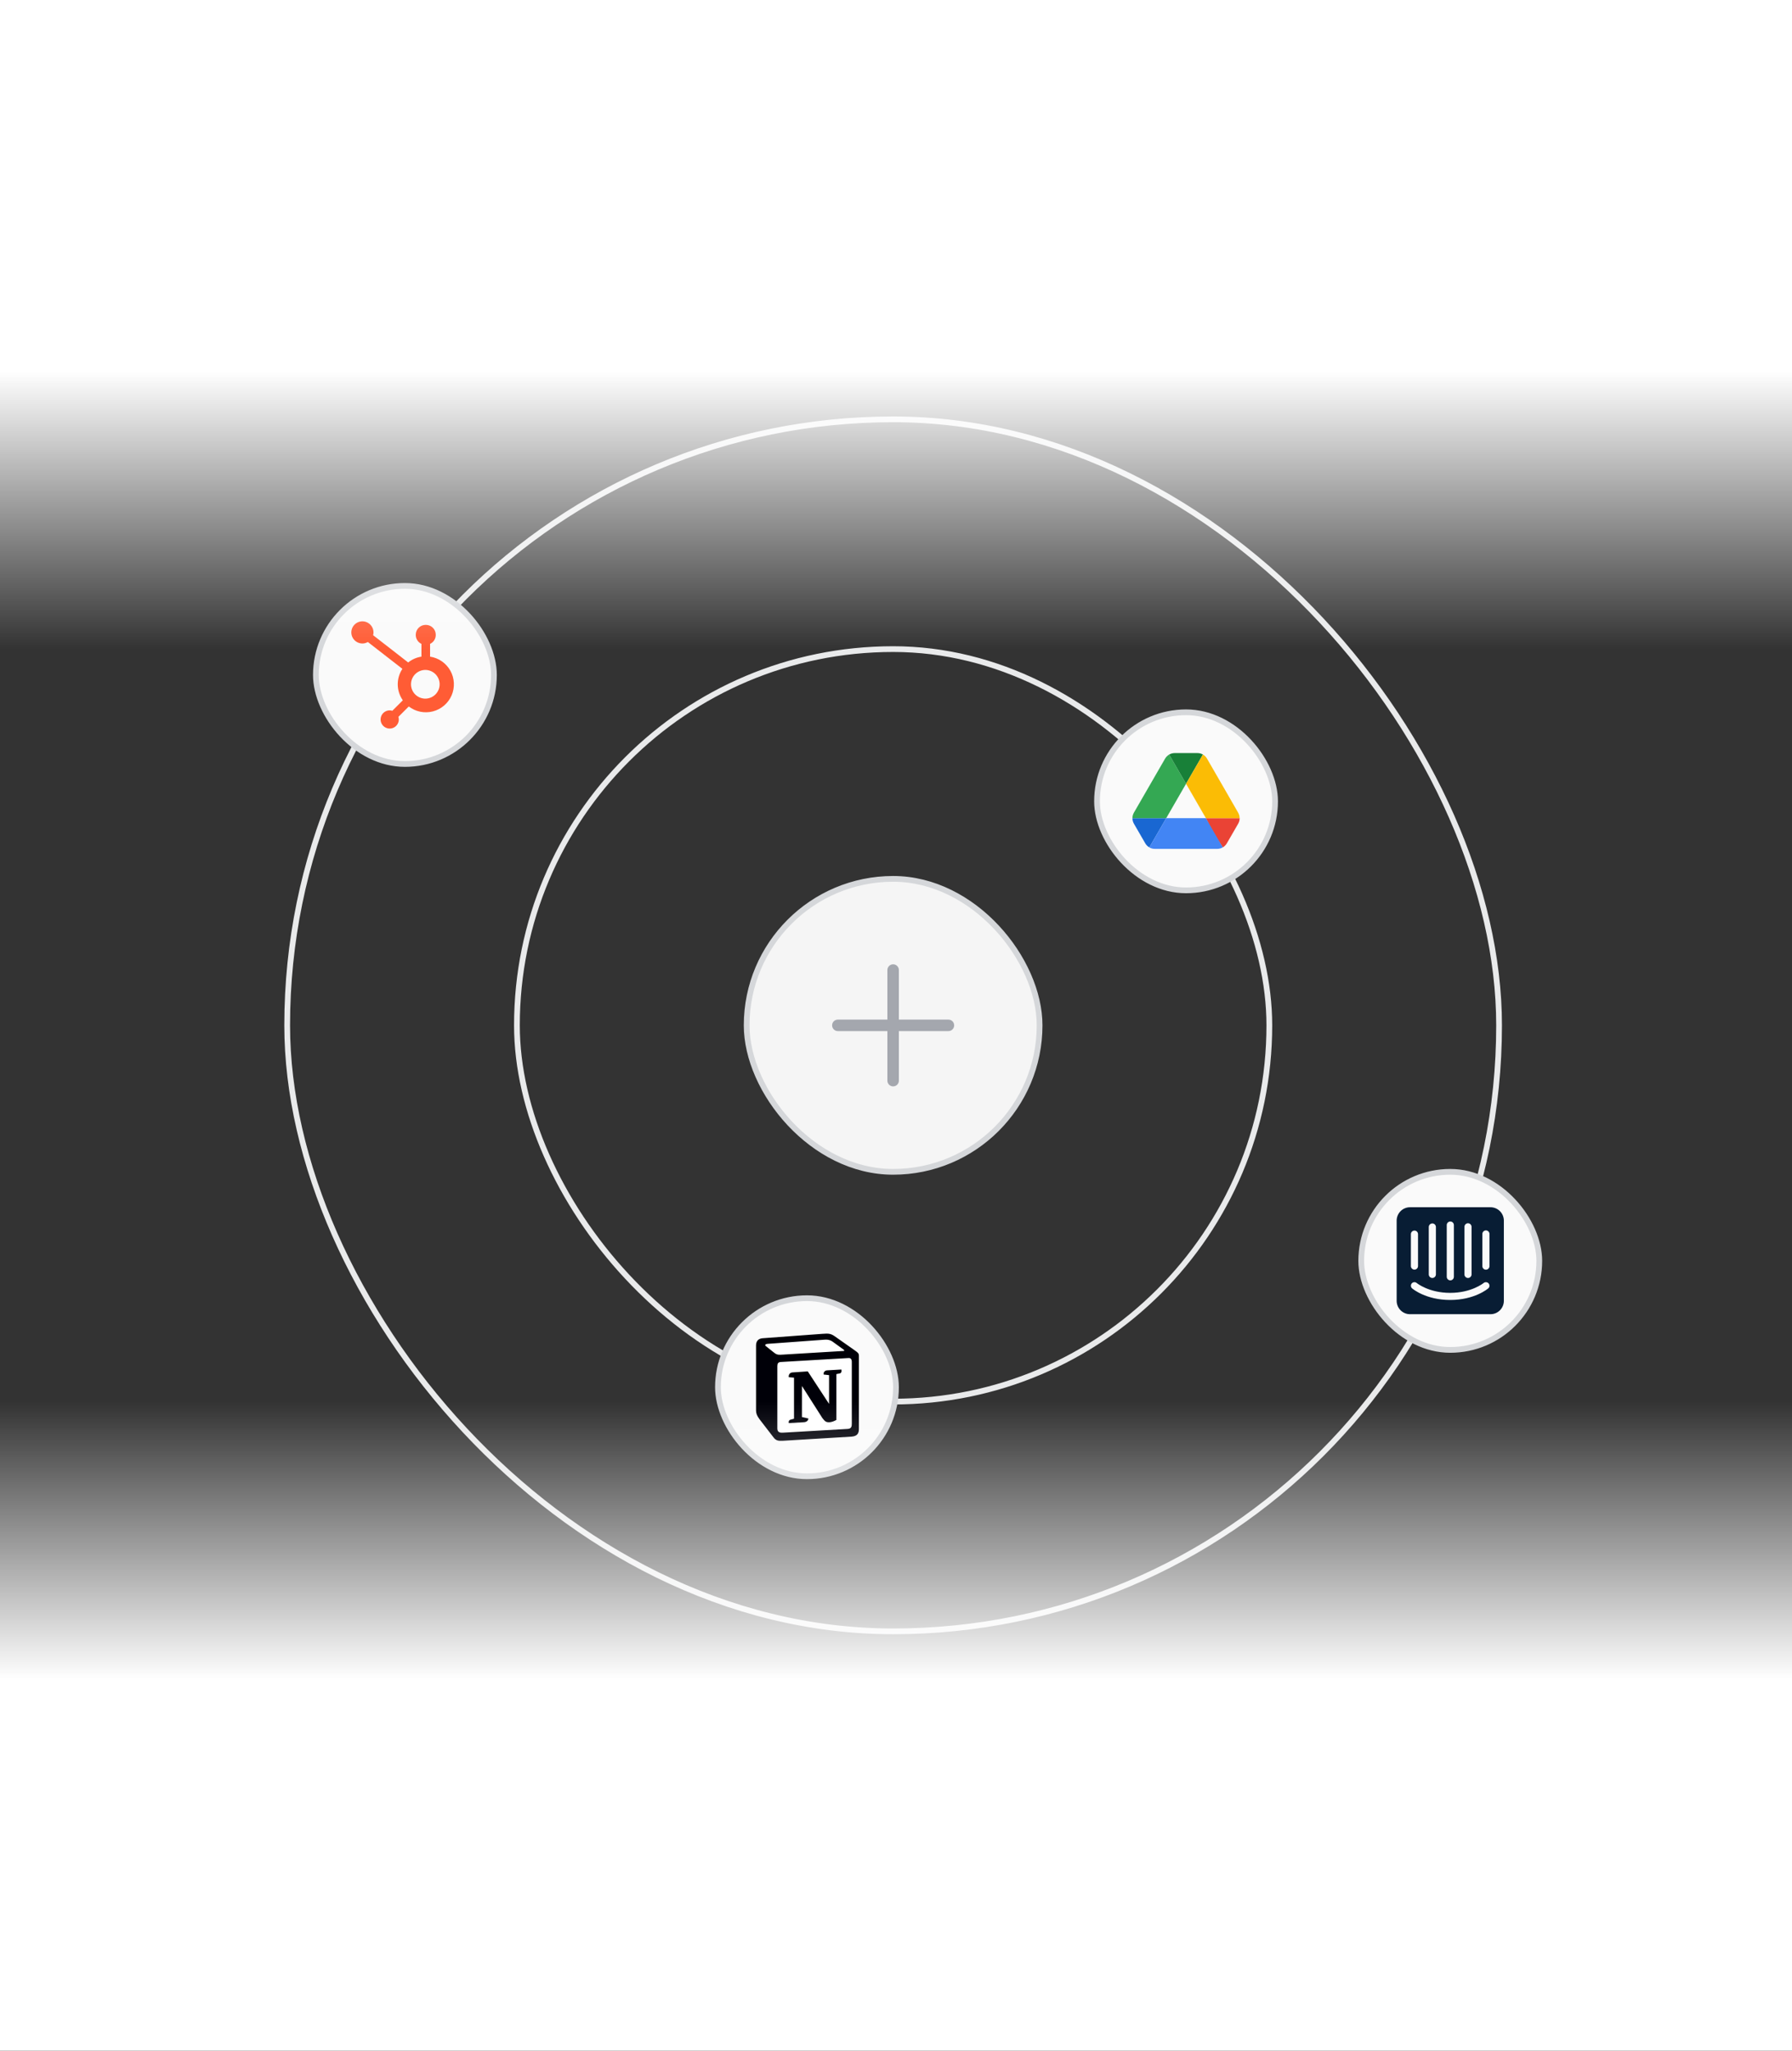 <svg width="312" height="357" viewBox="0 0 312 357" fill="none" xmlns="http://www.w3.org/2000/svg">
<rect x="0" y="0" width="312" height="357" fill="#333333" stroke="none"/>
<g clip-path="url(#clip0_687_1067)">
<rect x="130" y="153" width="51" height="51" rx="25.5" fill="#F5F5F5" stroke="#D5D7DA"/>
<rect x="90" y="113" width="131" height="131" rx="65.5" stroke="#E9EAEB"/>
<rect x="50" y="73" width="211" height="211" rx="105.5" stroke="#E9EAEB"/>
<path d="M155.5 168.875V188.125M145.875 178.5H165.125" stroke="#A4A7AE" stroke-width="2" stroke-linecap="round" stroke-linejoin="round"/>
<rect x="55" y="102" width="31" height="31" rx="15.5" fill="#FAFAFA" stroke="#D5D7DA"/>
<path d="M74.879 114.313V112.09C75.173 111.953 75.423 111.735 75.598 111.462C75.773 111.189 75.866 110.871 75.868 110.547V110.496C75.868 109.551 75.1 108.784 74.153 108.784H74.102C73.647 108.784 73.211 108.965 72.89 109.286C72.568 109.607 72.388 110.042 72.388 110.496V110.547C72.389 110.871 72.483 111.189 72.658 111.462C72.833 111.735 73.082 111.953 73.376 112.09V114.313C72.531 114.442 71.734 114.792 71.067 115.328L64.961 110.579C65.005 110.422 65.027 110.261 65.03 110.099C65.031 109.718 64.918 109.344 64.706 109.027C64.495 108.709 64.193 108.462 63.841 108.315C63.488 108.168 63.099 108.129 62.725 108.203C62.35 108.277 62.005 108.46 61.734 108.729C61.464 108.999 61.279 109.342 61.204 109.716C61.129 110.09 61.167 110.478 61.312 110.831C61.458 111.183 61.705 111.485 62.023 111.697C62.34 111.91 62.714 112.023 63.096 112.024C63.43 112.022 63.758 111.933 64.047 111.765L70.06 116.437C69.52 117.252 69.238 118.21 69.251 119.187C69.265 120.164 69.572 121.114 70.135 121.914L68.306 123.74C68.158 123.693 68.004 123.668 67.849 123.666C67.535 123.666 67.228 123.759 66.968 123.933C66.707 124.107 66.504 124.355 66.384 124.644C66.264 124.933 66.233 125.252 66.294 125.559C66.355 125.866 66.506 126.148 66.728 126.37C66.95 126.591 67.233 126.742 67.54 126.803C67.848 126.864 68.167 126.833 68.456 126.713C68.746 126.593 68.994 126.391 69.168 126.13C69.343 125.87 69.436 125.564 69.436 125.251C69.434 125.096 69.409 124.942 69.362 124.795L71.171 122.988C71.761 123.441 72.447 123.754 73.177 123.902C73.907 124.049 74.66 124.029 75.381 123.841C76.101 123.653 76.769 123.302 77.333 122.817C77.897 122.332 78.342 121.724 78.634 121.04C78.926 120.356 79.058 119.615 79.019 118.873C78.98 118.13 78.771 117.407 78.409 116.757C78.046 116.108 77.54 115.55 76.928 115.127C76.316 114.703 75.615 114.425 74.879 114.313ZM74.129 121.624C73.795 121.633 73.462 121.575 73.15 121.454C72.839 121.332 72.555 121.15 72.315 120.917C72.075 120.684 71.885 120.406 71.754 120.098C71.624 119.79 71.557 119.46 71.557 119.126C71.557 118.792 71.624 118.461 71.754 118.154C71.885 117.846 72.075 117.568 72.315 117.335C72.555 117.102 72.839 116.919 73.15 116.798C73.462 116.676 73.795 116.619 74.129 116.628C74.777 116.651 75.391 116.923 75.842 117.389C76.292 117.855 76.544 118.477 76.545 119.124C76.545 119.771 76.294 120.394 75.844 120.86C75.394 121.326 74.78 121.599 74.132 121.623" fill="#FF5C35"/>
<rect x="191" y="124" width="31" height="31" rx="15.5" fill="#FAFAFA" stroke="#D5D7DA"/>
<path d="M198.578 145.394L199.401 146.816C199.572 147.115 199.818 147.35 200.107 147.521L203.047 142.432H197.167C197.167 142.764 197.252 143.095 197.423 143.395L198.578 145.394Z" fill="#1967D2"/>
<path d="M206.5 136.446L203.56 131.357C203.271 131.528 203.025 131.763 202.854 132.062L197.423 141.47C197.255 141.763 197.167 142.095 197.167 142.432H203.047L206.5 136.446Z" fill="#34A853"/>
<path d="M212.893 147.521C213.182 147.35 213.428 147.115 213.599 146.816L213.941 146.228L215.577 143.395C215.748 143.095 215.833 142.764 215.833 142.432H209.953L211.204 144.891L212.893 147.521Z" fill="#EA4335"/>
<path d="M206.499 136.445L209.439 131.357C209.151 131.185 208.819 131.1 208.477 131.1H204.522C204.179 131.1 203.848 131.196 203.559 131.357L206.499 136.445Z" fill="#188038"/>
<path d="M209.953 142.432H203.047L200.107 147.521C200.395 147.692 200.727 147.778 201.069 147.778H211.931C212.273 147.778 212.604 147.682 212.893 147.521L209.953 142.432Z" fill="#4285F4"/>
<path d="M212.861 136.766L210.145 132.062C209.974 131.763 209.728 131.528 209.44 131.357L206.5 136.446L209.953 142.432L215.822 142.433C215.822 142.101 215.737 141.77 215.566 141.47L212.861 136.766Z" fill="#FBBC05"/>
<rect x="237" y="204" width="31" height="31" rx="15.5" fill="#FAFAFA" stroke="#D5D7DA"/>
<path d="M259.329 220.412C259.329 220.578 259.264 220.737 259.147 220.854C259.031 220.972 258.873 221.038 258.708 221.038C258.544 221.038 258.386 220.972 258.269 220.854C258.153 220.737 258.087 220.578 258.087 220.412V214.821C258.087 214.655 258.153 214.496 258.269 214.379C258.386 214.261 258.544 214.196 258.708 214.196C258.873 214.196 259.031 214.261 259.147 214.379C259.264 214.496 259.329 214.655 259.329 214.821V220.412ZM259.114 224.286C259.032 224.368 256.723 226.308 252.49 226.308C248.256 226.308 245.963 224.379 245.865 224.296C245.804 224.244 245.753 224.18 245.716 224.108C245.68 224.036 245.657 223.957 245.651 223.877C245.644 223.796 245.653 223.715 245.678 223.637C245.702 223.56 245.742 223.489 245.794 223.427C245.901 223.302 246.053 223.225 246.216 223.212C246.379 223.2 246.541 223.253 246.666 223.36C246.702 223.386 248.764 225.072 252.484 225.072C256.204 225.072 258.282 223.375 258.303 223.36C258.429 223.254 258.591 223.201 258.755 223.214C258.919 223.227 259.072 223.303 259.18 223.427C259.285 223.55 259.337 223.71 259.326 223.872C259.314 224.033 259.24 224.184 259.119 224.291L259.114 224.286ZM245.645 214.821C245.654 214.655 245.728 214.499 245.851 214.387C245.974 214.276 246.136 214.218 246.302 214.227C246.455 214.235 246.599 214.301 246.707 214.411C246.815 214.521 246.879 214.667 246.886 214.821V220.402C246.886 220.568 246.821 220.727 246.705 220.844C246.588 220.962 246.43 221.027 246.266 221.027C246.101 221.027 245.943 220.962 245.827 220.844C245.71 220.727 245.645 220.568 245.645 220.402V214.821ZM248.759 213.58C248.769 213.414 248.843 213.258 248.966 213.146C249.089 213.035 249.251 212.977 249.416 212.985C249.569 212.994 249.714 213.06 249.822 213.17C249.93 213.279 249.994 213.426 250.001 213.58V221.855C250.001 222.021 249.936 222.18 249.819 222.297C249.703 222.415 249.545 222.481 249.38 222.481C249.216 222.481 249.058 222.415 248.941 222.297C248.825 222.18 248.759 222.021 248.759 221.855V213.58ZM251.889 213.27C251.889 213.104 251.955 212.945 252.071 212.827C252.188 212.71 252.345 212.644 252.51 212.644C252.675 212.644 252.833 212.71 252.949 212.827C253.066 212.945 253.131 213.104 253.131 213.27V222.269C253.131 222.435 253.066 222.594 252.949 222.711C252.833 222.829 252.675 222.894 252.51 222.894C252.345 222.894 252.188 222.829 252.071 222.711C251.955 222.594 251.889 222.435 251.889 222.269V213.27ZM254.968 213.58C254.968 213.414 255.033 213.255 255.15 213.138C255.266 213.02 255.424 212.954 255.589 212.954C255.753 212.954 255.911 213.02 256.028 213.138C256.144 213.255 256.21 213.414 256.21 213.58V221.855C256.21 222.021 256.144 222.18 256.028 222.297C255.911 222.415 255.753 222.481 255.589 222.481C255.424 222.481 255.266 222.415 255.15 222.297C255.033 222.18 254.968 222.021 254.968 221.855V213.58ZM259.499 210.167H245.501C245.196 210.165 244.894 210.223 244.611 210.339C244.329 210.455 244.072 210.626 243.855 210.842C243.638 211.058 243.466 211.316 243.347 211.599C243.229 211.882 243.168 212.187 243.167 212.494V226.458C243.168 226.765 243.229 227.069 243.347 227.353C243.466 227.636 243.638 227.893 243.855 228.11C244.072 228.326 244.329 228.497 244.611 228.613C244.894 228.729 245.196 228.787 245.501 228.785H259.499C259.803 228.787 260.105 228.729 260.387 228.613C260.669 228.498 260.926 228.327 261.143 228.111C261.36 227.896 261.532 227.639 261.651 227.356C261.769 227.074 261.831 226.77 261.833 226.463V212.494C261.832 212.187 261.77 211.883 261.653 211.6C261.535 211.317 261.363 211.06 261.147 210.844C260.93 210.628 260.674 210.457 260.392 210.341C260.11 210.224 259.808 210.165 259.504 210.167" fill="#081D34"/>
<rect x="125" y="226" width="31" height="31" rx="15.5" fill="#FAFAFA" stroke="#D5D7DA"/>
<path d="M132.759 232.972L143.111 232.209C144.382 232.1 144.709 232.173 145.508 232.754L148.812 235.076C149.358 235.476 149.539 235.584 149.539 236.02V248.758C149.539 249.557 149.249 250.029 148.232 250.101L136.21 250.827C135.447 250.863 135.084 250.755 134.684 250.246L132.251 247.089C131.815 246.508 131.633 246.073 131.633 245.564V234.241C131.633 233.588 131.924 233.044 132.759 232.972Z" fill="white"/>
<path fill-rule="evenodd" clip-rule="evenodd" d="M143.111 232.209L132.759 232.972C131.924 233.044 131.633 233.588 131.633 234.241V245.564C131.633 246.073 131.815 246.508 132.251 247.089L134.684 250.246C135.084 250.755 135.447 250.863 136.21 250.827L148.232 250.101C149.249 250.029 149.539 249.557 149.539 248.758V236.02C149.539 235.607 149.376 235.488 148.895 235.136C148.868 235.117 148.841 235.097 148.812 235.076L145.508 232.754C144.709 232.173 144.382 232.1 143.111 232.209ZM136.483 235.811C135.501 235.877 135.278 235.892 134.721 235.439L133.304 234.314C133.159 234.169 133.232 233.987 133.595 233.951L143.547 233.225C144.382 233.153 144.818 233.444 145.145 233.697L146.852 234.932C146.924 234.968 147.105 235.185 146.887 235.185L136.61 235.802C136.566 235.805 136.524 235.808 136.484 235.811L136.483 235.811L136.483 235.811ZM135.338 248.649V237.835C135.338 237.363 135.483 237.145 135.919 237.108L147.723 236.419C148.123 236.383 148.304 236.637 148.304 237.108V247.85C148.304 248.323 148.232 248.722 147.578 248.758L136.282 249.412C135.629 249.448 135.338 249.23 135.338 248.649ZM146.489 238.415C146.561 238.742 146.489 239.068 146.161 239.105L145.617 239.214V247.198C145.145 247.452 144.709 247.597 144.346 247.597C143.764 247.597 143.619 247.415 143.183 246.871L139.623 241.282V246.69L140.75 246.944C140.75 246.944 140.75 247.597 139.841 247.597L137.336 247.742C137.263 247.597 137.336 247.234 137.59 247.161L138.244 246.98V239.831L137.336 239.758C137.263 239.431 137.444 238.96 137.953 238.923L140.641 238.742L144.346 244.403V239.395L143.401 239.287C143.329 238.887 143.619 238.597 143.982 238.561L146.489 238.415Z" fill="#000008"/>
<rect width="312" height="113" fill="url(#paint0_linear_687_1067)"/>
<rect x="312" y="357" width="312" height="113" transform="rotate(180 312 357)" fill="url(#paint1_linear_687_1067)"/>
</g>
<defs>
<linearGradient id="paint0_linear_687_1067" x1="156" y1="113" x2="156" y2="1.0038e-06" gradientUnits="userSpaceOnUse">
<stop stop-color="white" stop-opacity="0"/>
<stop offset="0.428" stop-color="white"/>
</linearGradient>
<linearGradient id="paint1_linear_687_1067" x1="468" y1="470" x2="468" y2="357" gradientUnits="userSpaceOnUse">
<stop stop-color="white" stop-opacity="0"/>
<stop offset="0.428" stop-color="white"/>
</linearGradient>
<clipPath id="clip0_687_1067">
<rect width="312" height="357" fill="white"/>
</clipPath>
</defs>
</svg>

